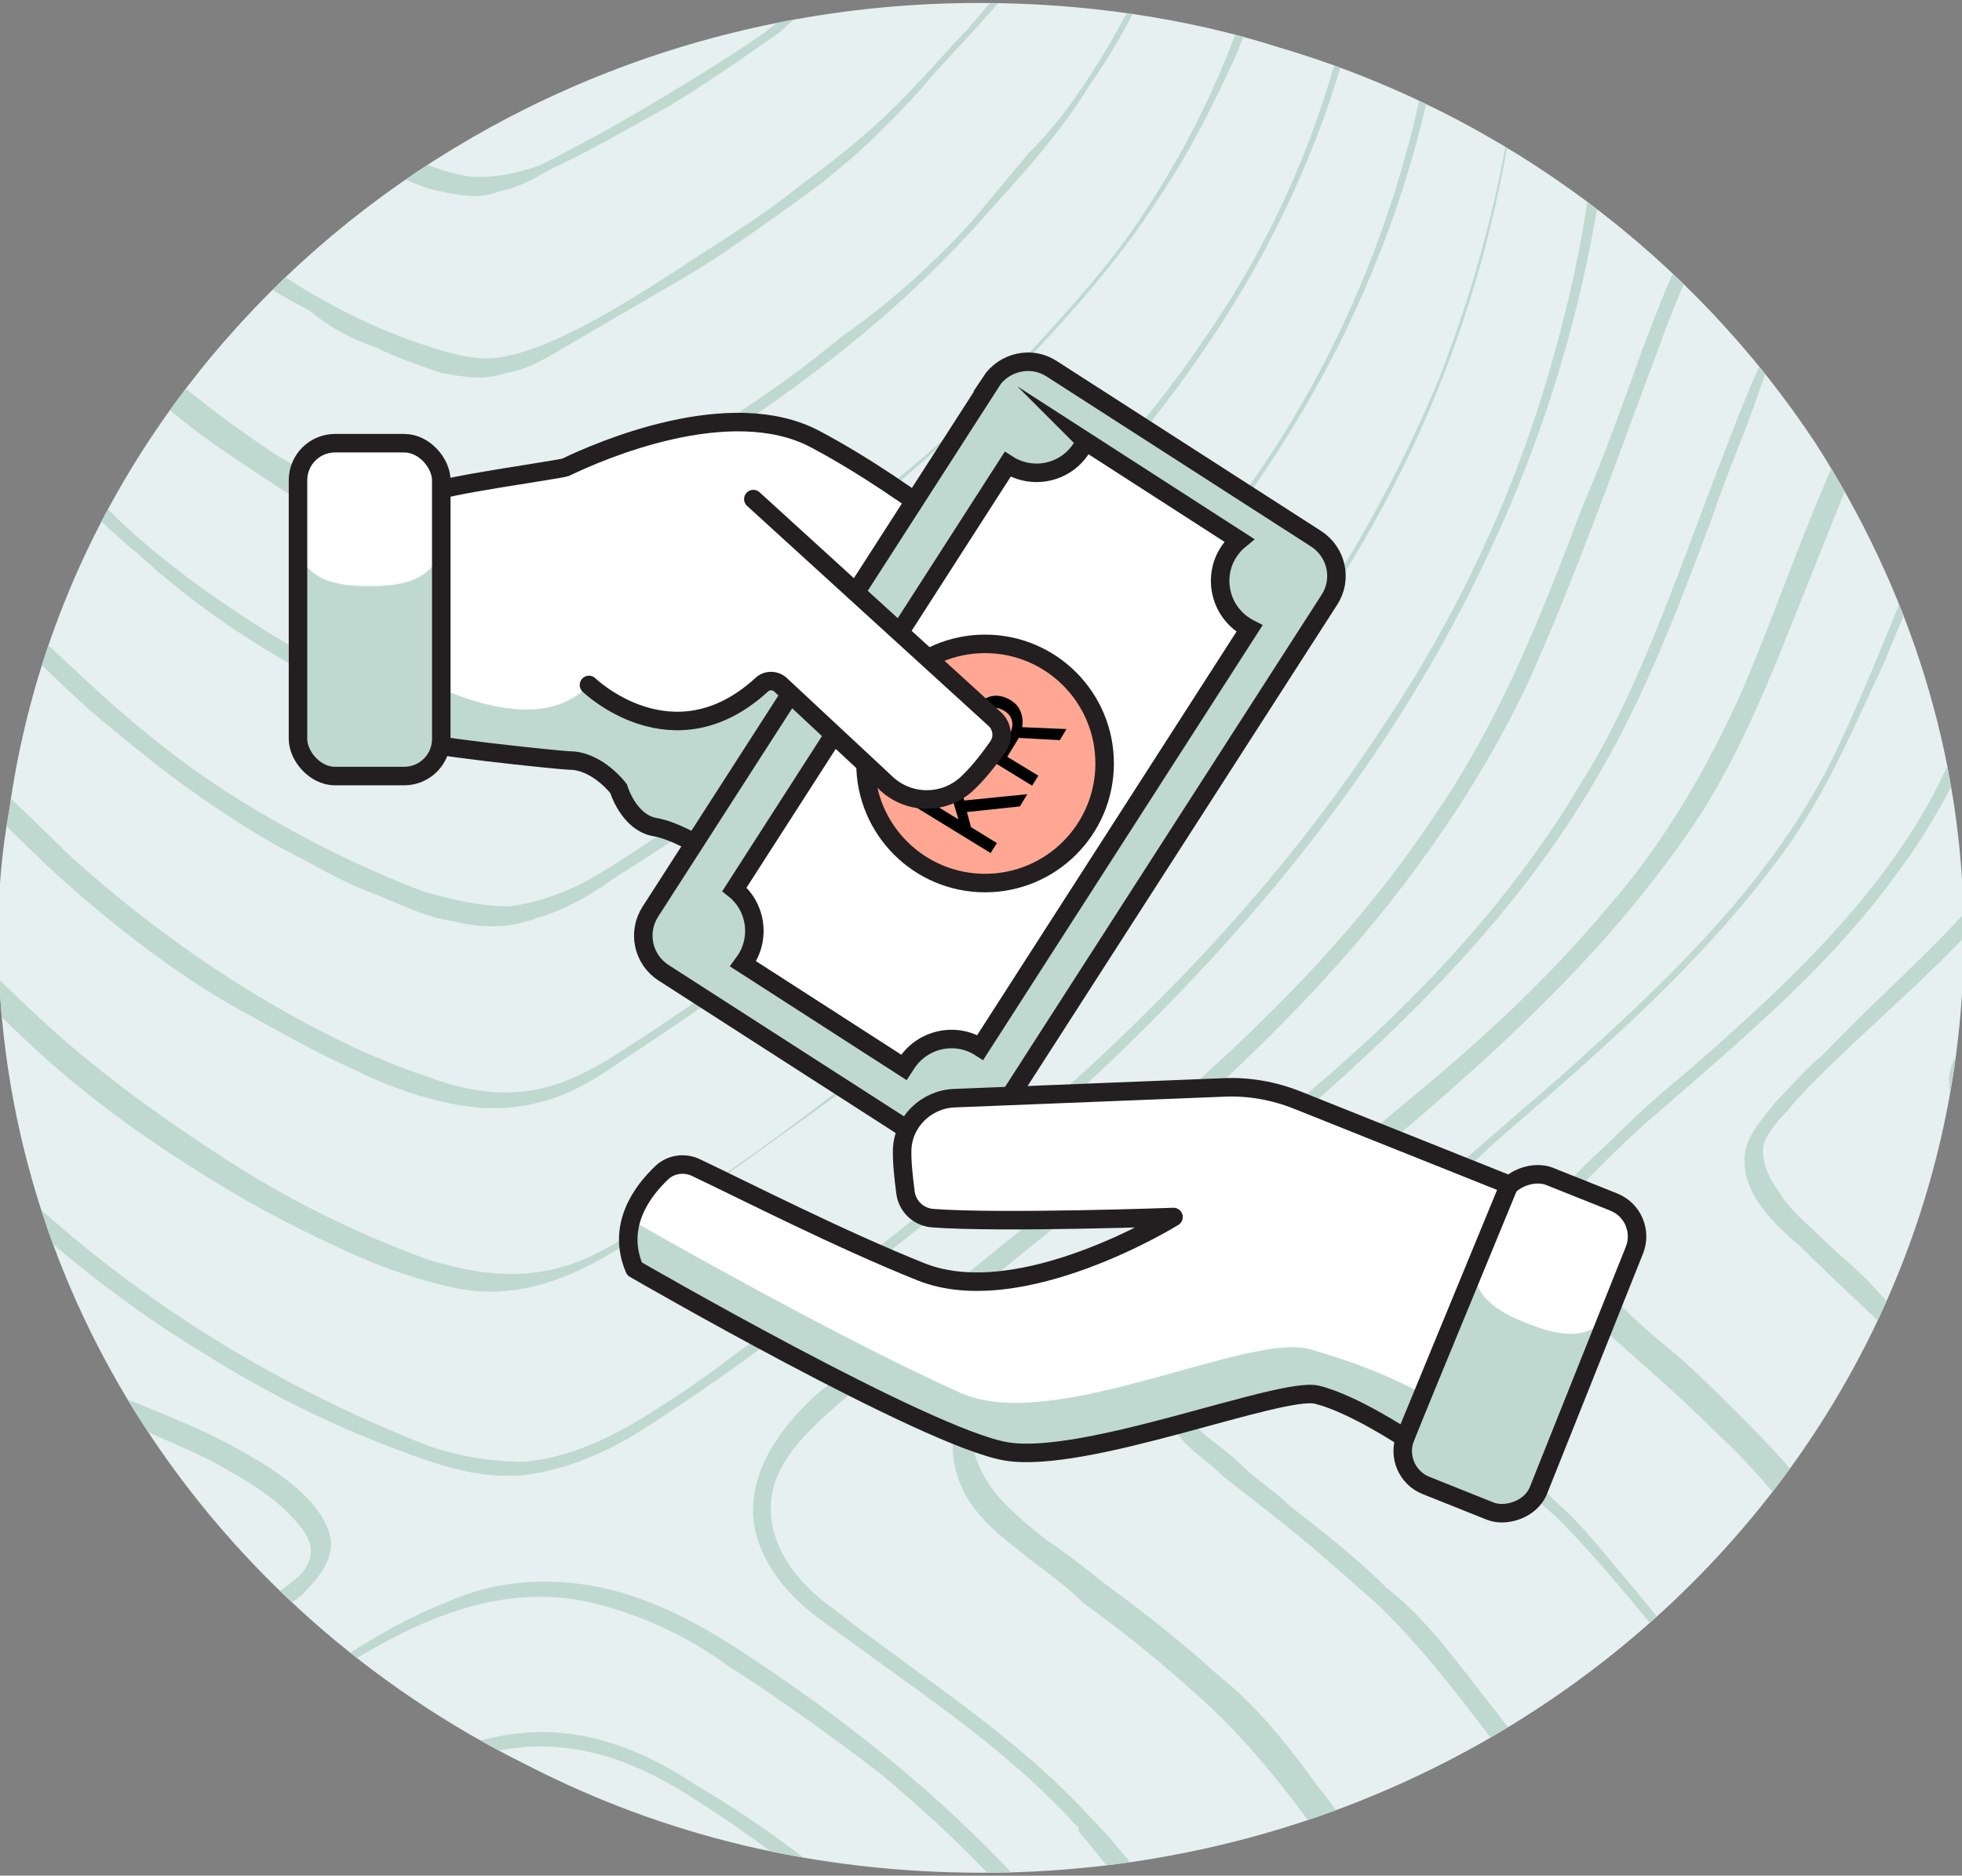 <?xml version="1.0" encoding="UTF-8"?><svg id="Layer_1" xmlns="http://www.w3.org/2000/svg" xmlns:xlink="http://www.w3.org/1999/xlink" viewBox="0 0 53 50.66"><rect x="0" y="0" width="53" height="50.66" fill="#808080" stroke="none"/><defs><style>.cls-1,.cls-2,.cls-3,.cls-4{fill:none;}.cls-5{clip-path:url(#clippath);}.cls-6{fill:#e6f0f0;}.cls-7,.cls-8,.cls-9{fill:#fff;}.cls-10,.cls-11{fill:#bfd9d1;}.cls-8,.cls-12,.cls-11,.cls-9,.cls-2,.cls-3,.cls-4{stroke:#231f20;stroke-width:.5px;}.cls-8,.cls-12,.cls-11,.cls-4{stroke-miterlimit:10;}.cls-12{fill:#ffa793;}.cls-9,.cls-2{stroke-linecap:round;}.cls-9,.cls-2,.cls-3{stroke-linejoin:round;}</style><clipPath id="clippath"><path class="cls-1" d="M49.05,11.98c2.5,3.9,4,8.4,4,13.3,0,14-11.9,25.3-26.5,25.3-4.5,0-8.6-1-12.3-2.9h0C5.75,43.48-.05,34.98-.05,25.28c0-1.2,.1-2.3,.3-3.4H.25C1.95,9.58,13.05,.08,26.45,.08c2.8,0,5.6,.4,8.1,1.2,6.1,1.8,11.2,5.7,14.5,10.7"/></clipPath></defs><g><path id="SVGID" class="cls-6" d="M49.05,11.98c2.5,3.9,4,8.4,4,13.3,0,14-11.9,25.3-26.5,25.3-4.5,0-8.6-1-12.3-2.9h0C5.75,43.48-.05,34.98-.05,25.28c0-1.2,.1-2.3,.3-3.4H.25C1.95,9.58,13.05,.08,26.45,.08c2.8,0,5.6,.4,8.1,1.2,6.1,1.8,11.2,5.7,14.5,10.7"/><g class="cls-5"><g><path class="cls-10" d="M-12.35,60.68h0C-5.65,56.58,.15,51.38,6.55,46.88c2.7-1.9,5.9-4.4,9.4-3.6,1.3,.3,2.6,.9,3.7,1.7,1.4,.9,2.8,1.9,4.1,2.9,2.9,2.4,5.4,5.2,7.3,8.4,1.5,2.5,2.5,5.3,2.9,8.2,.4,2.9,.4,5.9,0,8.8-.4,3.4-1.3,6.6-2.8,9.7-1.5,3-3.4,5.9-5.3,8.6-1,1.4-2,2.8-3,4.2-1.1,1.6-2.3,3.2-3.7,4.7-1.4,1.5-2.9,2.7-4.6,3.7-1.6,.9-3.3,1.7-5,2.5-3.4,1.6-6.9,3.1-10.5,4.2-3.2,.9-6.6,1.5-9.9,1.4-3.4-.1-6.7-1.1-9.7-2.8-3-1.7-5.7-4-8.2-6.4-2.7-2.6-5.2-5.4-7.1-8.6-1.6-2.8-2.6-6-2.5-9.3,.2-3.3,1.8-6.3,4.1-8.8,2.2-2.4,4.9-4.4,7.5-6.4,3.1-2.4,6.4-4.5,9.7-6.5,1.6-.9,3.2-1.8,4.7-2.8,.1-.1,.3-.5,.2-.4-3.4,2.1-6.8,4.1-10.1,6.3-3,2-5.9,4.2-8.7,6.5-2.5,2.1-4.8,4.4-6.3,7.3-1.4,2.8-1.7,6.1-1,9.1,.8,3.5,2.6,6.5,4.8,9.3,2.3,2.9,5,5.5,7.8,7.9,2.8,2.3,5.8,4.2,9.3,5.2,3.2,1,6.7,1.1,10,.6,3.6-.5,7.1-1.6,10.4-3,1.8-.7,3.5-1.5,5.2-2.3s3.6-1.6,5.3-2.6,3.1-2.1,4.5-3.5c1.3-1.4,2.6-3,3.7-4.6,2-2.9,4.1-5.7,6-8.7s3.4-5.9,4.4-9.1c.9-3,1.4-6.3,1.4-9.5,.1-2.9-.3-5.9-1.2-8.7-1-3.1-2.6-5.9-4.7-8.4-2.4-2.9-5.3-5.3-8.5-7.4-1.2-.8-2.5-1.5-3.9-1.8s-2.9-.2-4.2,.4c-1.8,.7-3.4,1.9-5,3-1.6,1.1-3.2,2.3-4.7,3.4-3.2,2.5-6.4,5-9.7,7.4-1.6,1.1-3.2,2.2-4.9,3.3,0,0-.2,.4-.1,.3h0Z"/><path class="cls-10" d="M22.05,93.98h0c-2,2.9-4.1,5.6-7.1,7.6-1.4,.9-3,1.7-4.5,2.4-1.6,.7-3,1.4-4.5,2-5.6,2.3-11.9,4.1-18,2.6-3-.7-5.8-2.3-8.2-4.1-2.5-1.9-4.8-4.2-6.8-6.6-2.1-2.4-3.9-5-4.8-8.1-.8-2.7-1-5.6,.1-8.3,1.1-2.7,3.1-4.9,5.3-6.8,2.3-2,4.7-3.9,7.2-5.6,2.8-2,5.8-3.8,8.7-5.6,3-1.8,5.7-3.7,8.5-5.8,2.7-2.1,5.5-4.3,8.3-6.3,1.4-1,2.8-2,4.3-2.9,1.3-.8,2.8-1.4,4.4-1.3,1.6,.1,2.9,.8,4.1,1.6,1.4,.9,2.7,1.9,4,3,2.5,2.1,4.7,4.6,6.3,7.5,1.3,2.3,2.1,4.8,2.5,7.3,.4,2.6,.3,5.2,0,7.8-.4,3-1.1,5.8-2.4,8.5s-2.9,5.1-4.6,7.6c-1.1,1.1-1.9,2.3-2.8,3.5-.2,.3,.1,.4,.3,.2,3.5-5,7.4-9.9,9-15.9,.7-2.7,1-5.6,1-8.4,0-2.6-.4-5.2-1.3-7.6-1-2.8-2.5-5.3-4.5-7.5-2.2-2.6-4.9-4.9-7.8-6.6-1.2-.8-2.6-1.4-4.1-1.4s-3,.6-4.3,1.3c-1.5,.9-2.9,1.9-4.3,2.9-1.5,1-2.9,2-4.3,3.1-2.8,2.2-5.6,4.4-8.5,6.4-2.9,2-6.1,3.8-9.1,5.7-2.8,1.8-5.6,3.8-8.2,5.9-2.3,1.8-4.6,3.7-6.4,6.1s-2.7,5-2.6,7.9,1.1,5.7,2.6,8.2c1.7,2.9,4.1,5.4,6.5,7.7,2.3,2.2,4.7,4.2,7.5,5.6,2.8,1.4,5.8,2.1,8.9,2,3.1,0,6.1-.6,9.1-1.6,3.2-1,6.3-2.4,9.4-3.8,1.5-.7,3.1-1.5,4.5-2.4,1.4-1,2.7-2.2,3.8-3.5,1.1-1.3,2.1-2.7,3.1-4.1,.2-.3-.1-.4-.3-.2h0Z"/><path class="cls-10" d="M20.85,92.88h0c-1.8,2.5-3.6,5-6.3,6.6-1.3,.8-2.6,1.5-4,2.1-1.4,.6-2.7,1.2-4,1.7-5,2-10.5,3.5-15.9,2.2-5.4-1.3-9.6-5.4-13.1-9.5-1.8-2.1-3.4-4.5-4.2-7.2-.7-2.4-.8-5,.1-7.4s2.8-4.3,4.7-6c2.1-1.8,4.2-3.5,6.5-5.1,2.5-1.7,5-3.3,7.6-4.9s5.1-3.4,7.5-5.2c2.4-1.9,4.8-3.8,7.2-5.6,1.2-.9,2.4-1.8,3.8-2.5,1.2-.6,2.4-1.1,3.8-.9,1.4,.2,2.6,.9,3.7,1.6,1.2,.8,2.4,1.7,3.5,2.7,2.2,1.9,4.1,4.1,5.4,6.7,1.1,2,1.8,4.2,2.1,6.5,.3,2.3,.3,4.6,0,6.9-.3,2.6-1,5.1-2.1,7.5s-2.6,4.6-4.1,6.7c-.6,.9-1.4,2-2.2,3.1,0,.1-.2,.2-.1,.3,.1,.1,.2,0,.2-.1,3.1-4.3,6.5-8.7,7.9-13.9,.7-2.4,1-4.9,1-7.4,0-2.3-.3-4.6-1-6.8-1.7-5.4-5.9-9.7-10.5-12.8-1.1-.7-2.3-1.4-3.7-1.5-1.3-.2-2.6,.3-3.8,.9-1.3,.7-2.5,1.6-3.7,2.5s-2.5,1.9-3.7,2.8c-2.5,2-4.9,4-7.5,5.8-2.5,1.8-5.2,3.3-7.8,5-2.6,1.7-5,3.4-7.4,5.3-2,1.6-4,3.3-5.6,5.4s-2.5,4.3-2.5,6.9,.8,5.2,2.2,7.5c1.5,2.5,3.4,4.7,5.5,6.8,2,2,4.1,3.8,6.6,5.1,2.4,1.3,5,1.9,7.7,1.9s5.4-.5,8-1.3c2.9-.9,5.6-2.1,8.4-3.4,1.4-.6,2.7-1.3,4-2.1s2.4-1.9,3.4-3c1-1.2,1.9-2.4,2.8-3.6,0-.1,.2-.2,.1-.3-.3-.2-.4-.1-.5,0h0Z"/><path class="cls-10" d="M29.45,49.08h0c-2-2.2-4.6-3.8-6.9-5.6-1-.7-1.9-1.8-1.7-3.1,.2-1.2,1.4-2.1,2.3-2.9,4.6-3.8,9.5-7.4,13.4-11.9,1.9-2.2,3.6-4.7,4.8-7.3,1.2-2.7,2.2-5.5,3.2-8.2,.5-1.3,.9-2.6,1.7-3.8,.7-1.2,2-2,3.2-2.7,1.8-1.1,3.6-2.3,5.7-2.8,5.1-1.3,9.6,2.7,12.1,6.7,2.7,4.2,3.9,9.2,3.9,14.2,0,5.3-1.5,10.5-3.8,15.2-.7,1.3-1.4,2.5-2.1,3.8s-1.3,2.5-1.9,3.7-1.4,2.4-2.4,3.5c-.9,1-2,1.8-3.1,2.5-4.4,2.9-9.5,4.1-14,6.7-1.1,.6-2.1,1.4-3.4,1.8-1.3,.1-2.5,0-3.5-.7-1.1-.6-1.8-1.5-2.5-2.4-.8-1.1-1.6-2.2-2.3-3.4-.9-1.1-1.7-2.3-2.7-3.3-.1-.2-.4,.3-.3,.4,1.9,2.2,3.3,4.7,5.1,7,.7,.9,1.5,1.8,2.6,2.3,1.1,.6,2.3,.7,3.4,.3,1.3-.4,2.3-1.2,3.5-1.8,1.2-.7,2.4-1.3,3.6-1.8,2.4-1.1,4.9-2,7.3-3.1,2.4-1.2,4.6-2.6,6.5-4.5,2-2.1,2.9-4.9,4.3-7.3,.8-1.3,1.5-2.6,2.2-3.9,.7-1.3,1.3-2.7,1.8-4.1,.9-2.4,1.5-5,1.8-7.6,.6-4.9,0-10.1-1.9-14.7-1.1-2.5-2.6-4.9-4.5-6.8-1.9-1.8-4.2-3.2-6.8-3.5-2-.2-3.9,.4-5.7,1.3-1.1,.5-2.1,1.2-3.1,1.8-1.2,.7-2.3,1.5-3.1,2.6s-1.3,2.5-1.8,3.8c-.5,1.4-1,2.8-1.6,4.2-1.1,2.9-2.2,5.7-3.9,8.2-3.4,5.2-8.4,9-13.2,12.9-1.2,.9-2.3,1.9-3.5,2.8-.9,.8-1.7,1.8-1.8,3-.1,1.2,.7,2.3,1.6,3,1.2,.9,2.5,1.8,3.7,2.7s2.4,1.9,3.4,3c.3,.3,.6-.1,.4-.2h0Z"/><path class="cls-10" d="M69.45,29.68c-.7,2.5-1.7,4.8-2.9,7.1-.6,1.1-1.2,2.1-1.8,3.2-.5,1.1-1,2.2-1.6,3.2-1.2,2-3.2,3.6-5.2,4.8-2,1.1-4.1,2-6.1,2.9-1,.5-2.1,.9-3.1,1.4s-2,1.1-3,1.7c-1,.6-2,1.1-3.1,1-1-.1-1.9-.6-2.7-1.2-.8-.7-1.5-1.5-2.1-2.4-.8-1.1-1.5-2.2-2.3-3.2-.8-1.1-1.6-2.1-2.6-2.9-1-.9-2-1.7-3.1-2.5-.5-.4-1-.8-1.6-1.2-.5-.4-1-.8-1.4-1.3-.3-.4-.6-1-.6-1.5,0-.6,.2-1,.5-1.4s.8-.8,1.2-1.2c.5-.4,1-.9,1.5-1.3,1-.9,2.1-1.7,3.1-2.6,4-3.3,8-6.8,10.6-11.3,1.3-2.2,2.2-4.6,3.1-7,.4-1.2,.9-2.3,1.3-3.5,.2-.6,.5-1.2,.8-1.7s.7-.9,1.2-1.3c.9-.7,1.9-1.3,3-1.9,.8-.5,1.6-.9,2.5-1.2,1.7-.7,3.4-.8,5.1-.3,4.5,1.4,7.6,5.7,9.1,10,1.5,4.2,1.7,8.5,1,12.7-.3,.9-.5,1.9-.8,2.9,0,.1,0,.2,.1,.2s.2-.2,.2-.3c1.2-4.2,1.4-8.7,.5-13-.5-2.1-1.2-4.2-2.3-6.1-1.2-2.1-2.8-4.1-4.8-5.5-1.7-1.1-3.7-1.9-5.8-1.7-1.8,.2-3.5,1.1-5,2-1,.6-2.1,1.2-3,2s-1.5,1.9-2,3c-1,2.4-1.8,4.8-2.8,7.2-.5,1.2-1.1,2.5-1.8,3.6-.7,1.2-1.5,2.3-2.3,3.3-1.7,2.1-3.7,4-5.8,5.7-2.1,1.8-4.2,3.5-6.3,5.3-.8,.7-1.8,1.4-2.3,2.4s-.4,2.1,.3,3c.4,.5,.8,.8,1.3,1.2s1.1,.8,1.6,1.3c1.1,.8,2.1,1.6,3.2,2.6,2.1,1.9,3.5,4.2,5.1,6.4,1.2,1.6,2.8,3.4,4.9,3.4,1.1,0,2.1-.5,3.1-1.1s2-1.2,3.1-1.7c4.2-2,8.8-3.4,12.3-6.6,.9-.8,1.7-1.8,2.3-2.8,.6-1.1,1.1-2.2,1.7-3.3,.5-1.1,1.2-2.2,1.8-3.4,.6-1.1,1.2-2.3,1.7-3.6,.5-1.2,.9-2.3,1.2-3.5,0-.1,0-.2-.1-.2,.1-.1,0,.1-.1,.2Z"/><path class="cls-10" d="M69.05,28.98h0c-.6,2.1-1.4,4.2-2.4,6.1-.5,.9-1,1.9-1.5,2.8-.5,1-.9,1.9-1.4,2.8-2.1,3.6-6.1,5.3-9.7,6.9-.9,.4-1.8,.8-2.7,1.3s-1.7,1-2.6,1.5c-.9,.5-1.7,.9-2.7,.8-.9-.1-1.7-.5-2.3-1.1-.7-.6-1.3-1.3-1.9-2-.7-.9-1.4-1.8-2.1-2.7-.7-.9-1.4-1.8-2.3-2.5-.8-.8-1.7-1.5-2.6-2.2-.4-.4-.9-.7-1.3-1.1s-.9-.7-1.3-1.1c-.6-.7-1-1.6-.5-2.5,.4-.9,1.3-1.5,2.1-2.1,.9-.8,1.8-1.5,2.7-2.2,3.5-2.9,6.9-5.9,9.4-9.7,1.2-1.9,2-4,2.8-6,.4-1,.8-2,1.2-3s.8-1.9,1.6-2.6c.8-.7,1.7-1.2,2.5-1.7,.7-.4,1.4-.8,2.2-1.1,1.4-.6,2.9-.8,4.4-.4,4,1,6.7,4.7,8.1,8.3,1.3,3.5,1.6,7.3,1,10.9-.3,.8-.5,1.7-.7,2.6-.1,.3,.3,.3,.4,.1,1-3.7,1.2-7.6,.3-11.3-.8-3.7-2.9-7.7-6.3-9.9-1.5-1-3.3-1.6-5.1-1.4-1.6,.2-3,.9-4.4,1.7-.9,.5-1.8,1-2.6,1.7s-1.3,1.6-1.8,2.6c-.9,2-1.6,4.1-2.5,6.2-.9,2-2.1,4.1-3.6,5.8-1.5,1.8-3.2,3.4-5,4.9s-3.6,3-5.4,4.6c-.7,.6-1.5,1.3-1.8,2.2s0,1.9,.6,2.6c.3,.4,.8,.7,1.2,1.1,.5,.4,.9,.7,1.4,1.1,.9,.7,1.8,1.5,2.7,2.3,1.7,1.6,3,3.6,4.5,5.4,1.1,1.4,2.5,2.9,4.3,3.1,1,.1,1.9-.3,2.7-.7,.9-.5,1.8-1.1,2.7-1.6,3.6-1.9,7.6-3.1,10.7-5.9,.8-.7,1.5-1.6,2.1-2.5,.6-.9,1-1.9,1.4-2.9,.5-1,1-1.9,1.5-2.9s1-2,1.4-3.1c.4-1.1,.7-2,1-3.1,0-.4-.3-.4-.4-.1h0Z"/><path class="cls-10" d="M68.65,28.48h0c-.4,1.8-1.1,3.5-1.9,5.1-.4,.8-.9,1.6-1.2,2.4-.4,.8-.7,1.6-1.2,2.4-1.7,3-5.1,4.5-8.1,6-.8,.4-1.5,.8-2.3,1.2-.7,.4-1.4,.9-2.2,1.3-.7,.4-1.5,.6-2.3,.5-.7-.1-1.4-.5-2-.9-1.4-1.1-2.4-2.5-3.5-3.8-.6-.7-1.2-1.5-1.9-2.1-.7-.7-1.4-1.3-2.2-1.9-.7-.6-1.5-1.2-2.2-1.9-.5-.5-1.1-1.3-.9-2.1,.1-.7,.8-1.3,1.4-1.8,.7-.7,1.5-1.3,2.2-2,2.9-2.5,5.8-5,8-8.1,1.1-1.6,1.8-3.3,2.6-5,.3-.8,.7-1.6,1-2.5,.3-.8,.7-1.6,1.3-2.3,.6-.6,1.4-1,2.1-1.5,.6-.3,1.2-.7,1.8-.9,1.2-.5,2.5-.6,3.8-.3,3.4,.9,5.8,3.7,7,6.8,1.2,2.9,1.4,6.1,1,9.1,0,.8-.1,1.5-.3,2.3,0,.1,0,.2,.1,.2s.2-.2,.2-.3c.7-3.1,.9-6.4,.1-9.5s-2.6-6.4-5.6-8.1c-1.3-.7-2.8-1.3-4.3-1.1-1.4,.2-2.6,.8-3.7,1.5-.8,.5-1.6,.9-2.2,1.5-.6,.6-1,1.5-1.4,2.3-.7,1.7-1.4,3.5-2.2,5.2-1.7,3.6-4.6,6.3-7.5,8.9-.7,.6-1.5,1.3-2.2,1.9s-1.5,1.3-2.2,2c-.6,.5-1.1,1.2-1.1,2s.4,1.5,.9,2.1c.7,.7,1.4,1.3,2.2,1.9,.8,.6,1.5,1.3,2.3,2,1.4,1.4,2.6,3,3.9,4.5,1,1.1,2.2,2.3,3.7,2.4,.8,.1,1.6-.2,2.3-.6,.8-.4,1.5-.9,2.2-1.3,3-1.7,6.4-2.8,8.9-5.3,.7-.6,1.2-1.4,1.7-2.2s.8-1.6,1.2-2.5c.4-.8,.8-1.6,1.3-2.5,.4-.8,.8-1.7,1.1-2.6,.3-.9,.6-1.7,.8-2.6,0-.1,0-.2-.1-.2-.3,.1-.4,.3-.4,.4h0Z"/><path class="cls-10" d="M68.25,27.98h0c-.3,1.4-.8,2.8-1.4,4.1-.3,.7-.7,1.3-.9,2-.3,.7-.5,1.3-.9,1.9-1.4,2.5-4.1,3.9-6.6,5.2-.6,.3-1.2,.7-1.8,1.1-.6,.4-1.1,.8-1.7,1.1-.6,.3-1.2,.3-1.9,.2-.6-.1-1.1-.4-1.6-.7-1.2-.8-2.1-2-3-3.1-.5-.6-1-1.1-1.6-1.7-.5-.5-1.1-1.1-1.7-1.6-.6-.5-1.2-1-1.7-1.6-.5-.5-1-1-1.1-1.6-.1-.7,.2-1.1,.7-1.6,.5-.5,1.1-1.1,1.7-1.6,2.3-2,4.7-4,6.5-6.5,.9-1.2,1.6-2.5,2.2-3.9,.3-.7,.6-1.4,.9-2,.3-.6,.6-1.3,1-1.9,.5-.5,1.1-.9,1.7-1.2,.5-.3,1-.6,1.5-.8,1-.4,2.1-.5,3.1-.3,1.4,.3,2.7,1,3.7,2,1,.9,1.7,2,2.2,3.2,1,2.3,1.3,4.9,1,7.4-.1,.6-.2,1.2-.3,1.9,0,.1,.1,.1,.1,.1,.1-.1,.2-.2,.2-.3,.5-2.5,.6-5.2-.1-7.8-.3-1.2-.9-2.4-1.6-3.4-.8-1.2-2-2.2-3.3-2.8-1.1-.5-2.4-.9-3.6-.7-1.1,.2-2.1,.7-3.1,1.3-.6,.4-1.3,.8-1.7,1.3-.5,.6-.8,1.3-1.1,1.9-.3,.7-.6,1.4-1,2.1-.3,.7-.6,1.4-1,2.1-1.6,2.8-4,5-6.4,7.1-.6,.5-1.2,1-1.8,1.6-.5,.5-1.1,1-1.6,1.6-.4,.5-.6,1.1-.5,1.8,.2,.7,.6,1.2,1.1,1.6,1.2,1.1,2.4,2.1,3.6,3.3,1.2,1.1,2.1,2.4,3.2,3.5,.9,.9,1.9,1.8,3.2,1.9,1.5,.2,2.6-.8,3.7-1.5,2.5-1.5,5.2-2.6,7.2-4.8,.5-.6,1-1.2,1.3-1.8,.4-.7,.6-1.4,.9-2,.3-.7,.7-1.4,1-2.1,.3-.7,.6-1.4,.8-2.1,.2-.7,.4-1.4,.6-2.1,0-.1-.1-.1-.1-.1,.1,0,0,.1,0,.3h0Z"/><path class="cls-10" d="M67.85,27.28h0c-.2,1.1-.5,2.1-.9,3.2-.2,.5-.4,1-.6,1.5-.2,.5-.4,1-.6,1.5-1,2-3,3.3-4.9,4.5-.5,.3-1,.6-1.4,.9-.5,.3-.9,.6-1.4,.8-.9,.3-1.8,.1-2.6-.4-.9-.5-1.7-1.3-2.5-2.1-.8-.9-1.7-1.7-2.5-2.6-.4-.4-.9-.8-1.3-1.2-.4-.4-.8-.7-1.1-1.2-.3-.4-.5-.9-.4-1.3,.2-.5,.6-.8,.9-1.2,1.6-1.7,3.5-3.2,5.1-5,.8-.9,1.5-1.8,2-2.9,.3-.5,.5-1,.8-1.5s.5-1,.8-1.5,.7-.8,1.2-1.1c.4-.2,.8-.5,1.2-.7,.8-.3,1.6-.5,2.4-.4,1.1,.2,2.1,.6,3,1.2s1.5,1.4,1.9,2.3c.9,1.7,1.2,3.7,1.1,5.6-.1,.6-.2,1.1-.2,1.6,0,.1,0,.2,.2,.2,.1,0,.2-.2,.2-.3,.3-2,.3-4.2-.4-6.1-.3-.9-.8-1.8-1.4-2.6-.7-.9-1.7-1.5-2.7-1.9-.9-.4-1.9-.6-2.9-.4-.9,.2-1.7,.6-2.5,1.1-.5,.3-1,.6-1.3,1.1s-.6,1-.9,1.5c-.6,1.1-1.1,2.2-1.8,3.2-1.4,2-3.4,3.6-5.1,5.4-.5,.4-.9,.9-1.3,1.3-.3,.4-.7,.8-.8,1.3-.2,1.1,.8,2,1.5,2.6,.9,.9,1.8,1.7,2.7,2.6,.9,.9,1.7,1.8,2.6,2.6,.7,.6,1.6,1.2,2.5,1.3,.5,.1,1,0,1.5-.1,.5-.2,1-.5,1.4-.8,1.9-1.3,4.1-2.4,5.6-4.2,.4-.5,.7-.9,1-1.5,.3-.5,.5-1.1,.7-1.6,.4-1.1,.9-2.1,1.2-3.2,.2-.5,.3-1.1,.4-1.6,0-.1,0-.2-.2-.2-.1,0-.2,.2-.2,.3h0Z"/><path class="cls-10" d="M67.45,26.68h0c-.1,.8-.2,1.5-.4,2.2-.1,.4-.2,.8-.4,1.1-.1,.4-.2,.7-.4,1.1-.6,1.5-1.9,2.7-3.2,3.7-.6,.5-1.2,1-2,1.2-.6,.1-1.2,.1-1.8-.2-.7-.3-1.3-.7-1.8-1.2-.6-.6-1.2-1.2-1.8-1.7s-1.2-1.2-1.7-1.9c-.4-.5-1.1-1.2-1-1.9,0-.3,.3-.6,.5-.9,.3-.3,.5-.6,.8-.9,.6-.6,1.2-1.2,1.7-1.8,.6-.6,1.2-1.2,1.7-1.9,.5-.7,.9-1.3,1.4-2,.2-.3,.4-.7,.7-.9,.3-.2,.6-.4,1-.6,.6-.3,1.2-.5,1.8-.4,.7,0,1.5,.2,2.1,.5,.7,.3,1.2,.7,1.6,1.3,.8,1.1,1.1,2.5,1.2,3.9v1.3c0,.3,.4,.2,.4-.1,.1-1.5,0-3.1-.7-4.5-.3-.6-.7-1.2-1.2-1.7-.6-.5-1.3-.8-2-.9-.7-.2-1.4-.2-2.1-.1-.7,.2-1.4,.5-2,.9-.4,.2-.6,.6-.9,.9-.2,.4-.5,.7-.7,1.1-.5,.7-1,1.4-1.6,2.1s-1.2,1.3-1.9,1.9c-.6,.6-1.2,1.2-1.7,1.9-.2,.3-.4,.6-.4,1s.1,.7,.3,1,.5,.6,.7,.9c.3,.3,.6,.7,.9,1,.6,.7,1.3,1.3,1.9,1.9s1.3,1.2,2,1.7c.6,.4,1.2,.6,1.9,.7,.7,.1,1.4-.1,2.1-.5,.4-.2,.7-.5,1-.8s.7-.5,1-.8c.7-.6,1.3-1.2,1.7-1.9,.5-.7,.8-1.5,1.1-2.3,.3-.8,.5-1.6,.7-2.4,.1-.4,.1-.8,.2-1.2-.3-.3-.7-.1-.7,.2h0Z"/><path class="cls-10" d="M22.85,34.38h0c-1,.7-2,1.5-3,2.2-.9,.7-1.8,1.3-2.8,1.9-.9,.5-1.8,.9-2.9,1-1,0-2.1-.2-3-.6-4.2-1.7-8.1-4.2-11.3-7.4-1.4-1.4-2.8-2.8-4.3-4-1.4-1-2.8-1.9-4.4-2.6-1.7-.7-3.4-1.2-5.2-1.6-.9-.2-1.9-.4-2.8-.4s-1.8,.1-2.7,.3c-1.8,.4-3.5,1.3-5.2,1.7-1.8,.4-3.7,.4-5.5,0s-3.4-1.3-4.8-2.5c-1.4-1.3-2.4-3.1-3-4.9-1.3-3.8-1-8-.3-12,.7-3.9,2.1-8,4-11.7,3.9-8.1,10.3-14.8,17.4-20.4,3.7-2.9,7.6-5.6,11.7-8,3.8-2.3,7.8-4.3,12.2-5.5,2-.5,4-.9,6.1-.6,2.1,.3,4.1,1.4,5.8,2.6,3.1,2.2,6,4.5,8.8,7.1,5.6,5.2,10.5,11.3,13.3,18.4,2.7,7.2,3.1,15,1,22.3-1,3.6-2.6,7-4.7,10.1-2.5,3.8-5.6,7.1-9,10.1-1.7,1.6-3.5,3-5.4,4.5-.1,.1-.3,.6-.1,.4,7-5.3,13.6-11.6,17.4-19.7,3.3-6.9,4.3-14.7,2.8-22.1-1.5-7.6-5.7-14.3-10.8-20-2.6-2.9-5.5-5.6-8.6-8-1.5-1.2-3-2.4-4.6-3.5-1.7-1.2-3.6-2.2-5.7-2.5s-4.4,0-6.5,.6c-2.1,.6-4.2,1.4-6.2,2.3-4.2,1.9-8.1,4.4-11.8,7-7.8,5.3-15,11.6-20.3,19.5-4.5,6.8-7.8,14.8-7.8,23.1,0,3.9,.8,8.1,3.5,11,2.6,2.7,6.6,3.7,10.2,3.1,1.9-.3,3.6-1.2,5.4-1.7,.9-.3,1.8-.4,2.8-.4,1.1,0,2.2,.2,3.2,.4,3.6,.7,6.9,2.1,9.7,4.3,1.6,1.3,3,2.7,4.5,4.1,1.7,1.6,3.6,3.1,5.6,4.3,1.9,1.2,4,2.2,6.1,2.9,.9,.3,1.9,.5,2.9,.3,1-.2,1.9-.6,2.7-1.1,1.9-1.2,3.8-2.6,5.6-4,.1,0,.3-.5,0-.3h0Z"/><path class="cls-10" d="M41.05-5.12h0c.7,7.3-.9,14.5-4.8,20.7-2.4,3.8-5.5,7.1-8.8,10-1.6,1.4-3.4,2.8-5.1,4.1-1.7,1.3-3.5,2.6-5.4,3.7-.8,.5-1.6,.9-2.6,1s-2-.1-2.9-.4c-1.9-.7-3.7-1.6-5.4-2.7-1.7-1.1-3.5-2.4-5-3.8-1.4-1.3-2.6-2.6-4.1-3.8-2.6-2-5.5-3.2-8.7-3.9-1.7-.4-3.4-.7-5.2-.3-1.7,.4-3.2,1.1-4.8,1.5-3.3,.8-7,.2-9.6-2-2.8-2.4-3.8-6.3-4-9.9-.3-7.6,2.6-15.1,6.7-21.4,4.7-7.1,11.2-12.9,18.2-17.7,3.5-2.4,7.1-4.7,10.9-6.5,1.9-.9,3.8-1.7,5.7-2.3,1.8-.6,3.8-1,5.7-1,3.8,.1,6.9,2.6,9.8,4.9,2.8,2.2,5.4,4.5,7.8,7,4.8,5,8.8,11,10.7,17.7,.4,1.7,.7,3.4,.9,5.1,0,.2,.3-.2,.3-.3-.7-7.1-4-13.7-8.5-19.2-2.2-2.8-4.8-5.3-7.5-7.7-1.3-1.2-2.7-2.3-4.1-3.4-1.4-1.1-2.9-2.2-4.5-3.1-1.7-.9-3.6-1.4-5.6-1.3-2,.1-3.9,.6-5.8,1.2-4,1.3-7.7,3.4-11.3,5.6-7.5,4.7-14.5,10.1-20.1,17-4.8,5.9-8.4,13-9.5,20.6-.5,3.6-.6,7.5,.8,11,.6,1.7,1.6,3.2,3,4.4,1.3,1.1,2.9,1.8,4.6,2.1,1.7,.3,3.5,.3,5.1-.2,1.7-.4,3.2-1.2,4.9-1.6,1.8-.4,3.7,0,5.5,.4,1.6,.4,3.2,.9,4.7,1.6s2.8,1.7,4.1,2.7c1.5,1.3,2.8,2.8,4.3,4.1,1.6,1.4,3.4,2.6,5.3,3.7,.9,.5,1.9,1,2.8,1.4s1.8,.7,2.7,.9c1.9,.4,3.5-.4,5-1.4,1.9-1.3,3.7-2.6,5.5-3.9,3.6-2.7,7-5.7,9.9-9.2,2.6-3,4.7-6.4,6.2-10,1.3-3.3,2.1-6.8,2.3-10.3,.1-1.8,.1-3.6-.1-5.4,.3-.3,0,.1,0,.3h0Z"/><path class="cls-10" d="M38.95-6.92h0c.6,6.7-.9,13.4-4.5,19-2.2,3.4-5.1,6.5-8.1,9.2-1.5,1.3-3.2,2.6-4.8,3.8-1.6,1.2-3.2,2.3-4.9,3.4-.8,.5-1.6,.9-2.5,1s-1.8-.1-2.6-.4c-1.8-.6-3.5-1.5-5.1-2.5s-3.3-2.3-4.7-3.6c-1.2-1.2-2.4-2.3-3.7-3.4-2.4-1.8-5.2-2.9-8.1-3.5-1.6-.3-3.2-.5-4.8-.2-1.5,.4-2.9,1-4.4,1.4-3.1,.7-6.6,0-9-2.2-2.5-2.4-3.2-5.9-3.3-9.2-.2-6.9,2.4-13.7,6.2-19.4,4.3-6.5,10.3-11.8,16.7-16.2,3.2-2.2,6.6-4.3,10.1-6,1.7-.8,3.4-1.5,5.2-2.1,1.7-.5,3.5-1,5.3-1,3.6,0,6.5,2.3,9.2,4.4,2.6,2,5,4.1,7.2,6.5,4.4,4.6,8.2,10.1,9.8,16.4,.4,1.5,.6,3.1,.8,4.6,0,.3,.5,.1,.4-.2-.6-6.6-3.7-12.7-7.8-17.8-2.1-2.6-4.4-5-6.9-7.1-1.1-1-2.4-2.1-3.7-3-1.4-1-2.7-2.1-4.2-2.9-1.6-.9-3.3-1.4-5.1-1.3-1.8,0-3.6,.5-5.4,1.1-3.7,1.2-7.1,3-10.4,5-7,4.3-13.6,9.3-18.8,15.6-4.4,5.4-7.8,11.8-8.9,18.7-.5,3.3-.6,7,.5,10.2,.5,1.6,1.4,3.1,2.6,4.2s2.6,1.8,4.1,2.2c1.5,.4,3.2,.4,4.8,.1,1.6-.3,3.1-1,4.6-1.4,.8-.2,1.6-.3,2.4-.3,.9,0,1.7,.2,2.6,.4,1.6,.3,3.1,.8,4.5,1.4,1.4,.7,2.7,1.4,3.8,2.4,1.4,1.1,2.6,2.5,4,3.7,1.5,1.3,3.1,2.5,4.8,3.4,.9,.5,1.8,1,2.7,1.4,.8,.4,1.6,.7,2.5,.9,.9,.2,1.7,.2,2.5,0s1.5-.6,2.2-1.1c1.7-1.1,3.4-2.3,5-3.5,3.4-2.5,6.6-5.3,9.4-8.5,2.4-2.8,4.5-5.9,5.9-9.3,1.3-3.1,2-6.3,2.2-9.7,.1-1.7,.1-3.3-.1-5,.2-.1-.2,.2-.2,.4h0Z"/><path class="cls-10" d="M36.95-8.52h0c.6,6.2-.8,12.4-4.3,17.5-1,1.5-2.2,3-3.5,4.3-1.3,1.4-2.7,2.7-4.1,4-1.5,1.2-2.9,2.4-4.5,3.4-1.5,1-3,2.1-4.5,3-.7,.4-1.5,.7-2.3,.8-.8,0-1.6-.2-2.3-.4-1.6-.6-3.2-1.4-4.7-2.3s-2.9-2-4.2-3.2c-1.1-1-2.2-2.1-3.4-3-2.3-1.7-4.9-2.7-7.7-3.2-.7-.1-1.5-.3-2.2-.3-.8,0-1.4,.1-2.1,.3-1.4,.4-2.7,1-4.2,1.2-2.9,.5-6-.3-8-2.4-2.3-2.2-2.9-5.6-3-8.6-.2-6.3,2.2-12.4,5.7-17.6,4-6,9.6-10.8,15.5-14.8,2.9-2,6-3.9,9.2-5.4,1.6-.7,3.3-1.3,5-1.8,1.6-.5,3.2-.8,4.8-.8,3.3,.1,5.9,2.2,8.4,4.1,2.3,1.8,4.6,3.8,6.6,5.9,4.1,4.3,7.5,9.3,9,15.1,.4,1.3,.7,2.8,.8,4.2,0,.2,.3-.2,.3-.3-.6-6.1-3.3-11.7-7.1-16.4-1.9-2.4-4-4.5-6.3-6.5-1.1-1-2.3-1.9-3.5-2.8-1.2-.9-2.5-1.9-3.9-2.7-1.5-.8-3.1-1.2-4.7-1.1-1.7,.1-3.4,.5-5,1.1-3.3,1.1-6.5,2.8-9.5,4.6-6.4,3.9-12.5,8.5-17.2,14.3-4,4.9-7.1,10.6-8.1,16.9-.5,3-.5,6.3,.5,9.3,.5,1.5,1.2,2.8,2.3,3.9,1.1,1.1,2.4,1.8,3.8,2.2s2.9,.4,4.3,.2c1.5-.3,2.8-.9,4.3-1.3,.7-.2,1.4-.3,2.1-.3,.8,0,1.7,.2,2.5,.4,1.4,.3,2.8,.7,4.1,1.3,1.3,.6,2.5,1.3,3.6,2.2,1.3,1,2.4,2.3,3.7,3.3,1.3,1.1,2.8,2.2,4.4,3.1,.8,.4,1.6,.9,2.4,1.2,.8,.3,1.5,.7,2.3,.8,.8,.2,1.5,.2,2.3-.1,.7-.2,1.4-.6,2.1-1.1,1.6-1,3.2-2.1,4.7-3.2,3.1-2.3,6-4.8,8.5-7.6,2.2-2.5,4.1-5.3,5.4-8.4,1.2-2.8,1.8-5.7,2-8.7,.1-1.6,.1-3.1-.1-4.7,.1-.1-.2,.3-.2,.4h0Z"/><path class="cls-10" d="M34.85-10.22h0c.5,5.6-.8,11.2-3.9,15.9-.9,1.4-2,2.6-3.1,3.8-1.2,1.3-2.4,2.5-3.8,3.6-1.3,1.1-2.7,2.1-4.2,3.1-1.4,.9-2.7,1.9-4.2,2.7-.6,.4-1.3,.7-2,.7-.8,.1-1.5-.1-2.2-.4-1.5-.6-2.9-1.3-4.2-2.1-1.3-.8-2.7-1.8-3.9-2.9-1-1-2-1.9-3.2-2.7-2.1-1.5-4.5-2.3-7-2.8-.7-.1-1.4-.2-2.1-.2-.6,0-1.2,.1-1.8,.3-1.3,.4-2.6,.9-3.9,1.1-2.7,.3-5.6-.5-7.3-2.6-1.9-2.2-2.3-5.2-2.4-8-.1-5.6,2.1-11.1,5.3-15.6,3.7-5.3,8.7-9.7,14.1-13.3,2.7-1.8,5.4-3.4,8.4-4.8,1.4-.7,2.9-1.2,4.4-1.7,1.5-.4,3-.8,4.5-.7,3,0,5.4,2,7.7,3.7,2.1,1.6,4.2,3.4,6,5.3,3.7,3.9,6.8,8.5,8.2,13.7,.3,1.3,.5,2.6,.6,3.9,0,.3,.4,0,.4-.2-.5-5.5-3-10.6-6.4-14.9-1.7-2.2-3.7-4.1-5.7-5.9-1-.9-2.1-1.8-3.2-2.6s-2.3-1.7-3.5-2.4c-1.3-.7-2.8-1.1-4.3-1.1s-3,.4-4.5,.8c-3.1,.9-5.9,2.4-8.7,4-5.9,3.5-11.5,7.6-15.9,12.9-3.6,4.3-6.6,9.5-7.5,15.1-.5,2.8-.4,5.8,.3,8.5,.4,1.4,1,2.7,1.9,3.7,.9,1.1,2.1,1.8,3.4,2.2s2.6,.6,4,.4c1.4-.2,2.6-.7,3.9-1.1,.6-.2,1.3-.3,2-.4,.7,0,1.5,.1,2.2,.3,1.3,.3,2.6,.6,3.9,1.1,1.2,.5,2.3,1.1,3.3,1.9,1.2,.9,2.2,2,3.3,2.9,1.2,1.1,2.6,2.1,4,2.9,1.4,.8,2.8,1.5,4.3,1.9,.7,.2,1.4,.2,2.1,0,.7-.2,1.3-.5,1.9-.9,1.5-.9,2.9-1.8,4.3-2.8s2.8-2,4.1-3.2c1.3-1.1,2.6-2.4,3.8-3.7,1.2-1.3,2.2-2.5,3.1-3.9,.8-1.2,1.4-2.4,2-3.7,1.1-2.6,1.8-5.3,2-8.1,.1-1.4,.1-2.8,0-4.2-.1,0-.5,.3-.5,.5h0Z"/><path class="cls-10" d="M32.85-11.82h0c.4,5-.8,10.1-3.7,14.3-.4,.6-.9,1.2-1.4,1.7-.5,.6-1,1.2-1.5,1.8-1,1.1-2.2,2.2-3.5,3.1-1.2,1-2.5,1.9-3.8,2.7-1.2,.8-2.5,1.7-3.8,2.3-.6,.3-1.2,.5-1.9,.5s-1.3-.2-2-.4c-1.3-.5-2.6-1.2-3.8-1.9-1.2-.8-2.4-1.7-3.5-2.7-.8-.8-1.7-1.6-2.8-2.3-2-1.3-4.2-2-6.5-2.4-.6-.1-1.2-.1-1.8-.1-.6,.1-1.2,.2-1.7,.4-1.2,.4-2.3,.8-3.5,.9-2.5,.1-5-.8-6.5-2.9s-1.9-4.8-1.9-7.3c-.1-5,2-9.7,4.8-13.7,3.4-4.8,8-8.6,12.9-11.8,2.4-1.6,4.9-3,7.5-4.2,1.3-.6,2.6-1.1,4-1.5,1.3-.4,2.6-.6,4-.6,2.7,.1,4.9,1.8,6.9,3.3,1.9,1.5,3.8,3.1,5.5,4.8,3.4,3.5,6.1,7.7,7.4,12.4,.3,1.2,.5,2.4,.6,3.6,0,.1,.1,0,.2,0,.1-.1,.2-.2,.2-.3-.5-5-2.7-9.7-5.8-13.6-1.5-1.9-3.3-3.7-5.2-5.3-.9-.8-1.9-1.6-2.9-2.3s-2.1-1.5-3.2-2.1c-1.2-.6-2.5-.9-3.9-.9-1.4,.1-2.8,.4-4.1,.8-2.8,.8-5.3,2.1-7.8,3.6-5.4,3-10.4,6.7-14.4,11.4-3.2,3.8-5.9,8.3-6.7,13.3-.4,2.5-.4,5.1,.2,7.5,.3,1.3,.8,2.5,1.6,3.5,.8,1,1.8,1.7,2.9,2.2,1.2,.5,2.3,.6,3.5,.5,1.2,0,2.5-.5,3.6-.8,.6-.2,1.1-.3,1.7-.4,.7-.1,1.3,0,2,.2,1.2,.2,2.4,.5,3.5,1,1.1,.4,2.1,1,3,1.7,1.1,.8,2,1.7,3,2.6,1.1,1,2.4,1.8,3.6,2.6,.7,.4,1.3,.7,2,1,.6,.3,1.3,.6,2,.7,.6,.2,1.3,.2,1.9,0,.6-.2,1.2-.5,1.8-.8,1.4-.8,2.7-1.6,4-2.5,2.6-1.7,5.1-3.7,7.1-6,1-1.1,2-2.2,2.8-3.5,.7-1,1.3-2.1,1.8-3.3,1-2.3,1.6-4.7,1.8-7.2,.1-1.3,.1-2.6,0-3.8,0-.1-.1,0-.2,0,.1,0,0,.1,0,.2h0Z"/><path class="cls-10" d="M30.85-13.52h0c.4,4.5-.7,9-3.4,12.7-.4,.6-.9,1.1-1.3,1.6-.5,.5-.9,1-1.4,1.5-.9,1-2,1.9-3.1,2.7-1.1,.9-2.3,1.6-3.5,2.4-1.1,.7-2.2,1.4-3.4,1.9-.5,.2-1.1,.4-1.6,.4-.6,0-1.2-.2-1.8-.4-1.2-.4-2.4-1-3.5-1.7-1.1-.7-2.1-1.5-3.1-2.4-.8-.7-1.6-1.4-2.5-2C.45,2.08-1.55,1.48-3.65,1.18c-1.1-.1-2.1,.2-3.1,.5-1.1,.3-2.2,.6-3.3,.6-2.2,0-4.4-1.1-5.6-3-.6-1-1-2.1-1.2-3.2-.2-1.1-.4-2.3-.4-3.4,0-4.3,1.9-8.4,4.4-11.8,3.1-4.2,7.1-7.5,11.5-10.3,2.2-1.4,4.4-2.7,6.8-3.7,1.2-.5,2.4-.9,3.6-1.3,1.2-.3,2.4-.5,3.6-.5,2.4,.1,4.4,1.6,6.2,2.9,1.7,1.3,3.4,2.7,4.9,4.2,3,3.1,5.4,6.9,6.5,11.1,.3,1.1,.5,2.2,.6,3.2,0,.1,.1,0,.2,0,.1-.1,.2-.2,.2-.3-.4-4.5-2.3-8.6-5.1-12.1-1.4-1.7-3-3.3-4.6-4.8-.8-.7-1.7-1.4-2.6-2-.9-.7-1.9-1.4-2.9-1.9-1.1-.6-2.3-.8-3.5-.8s-2.5,.3-3.6,.7c-2.6,.7-5,1.8-7.2,3.1-4.8,2.6-9.3,5.9-12.8,10-2.9,3.3-5.2,7.2-6.1,11.5-.4,2.2-.3,4.4,.1,6.6,.2,1.1,.6,2.3,1.3,3.3s1.5,1.7,2.5,2.2,2.1,.7,3.1,.7c1.1,0,2.2-.3,3.2-.6,.5-.2,1.1-.3,1.6-.4s1.1-.1,1.7,0c1.1,.2,2.2,.4,3.3,.8,1,.4,1.9,.8,2.7,1.4,1,.7,1.8,1.5,2.7,2.2,1,.9,2.1,1.7,3.3,2.3,.6,.5,1.2,.8,1.8,1,.6,.3,1.2,.5,1.8,.7,.6,.1,1.1,.2,1.7,0,.6-.1,1.1-.4,1.6-.7,1.2-.7,2.4-1.4,3.6-2.1,1.1-.7,2.2-1.5,3.3-2.3,.5-.4,1.1-.9,1.6-1.4s1-1,1.4-1.5c.9-1,1.9-2,2.7-3.1,.6-.9,1.2-1.9,1.6-2.9,.9-2.1,1.5-4.3,1.7-6.5,.1-1.1,.1-2.3,0-3.4,0-.1-.1,0-.2,0,0,.1-.1,.2-.1,.3h0Z"/><path class="cls-10" d="M28.85-15.12h0c.3,3.9-.7,7.9-3.1,11.1-.7,.9-1.6,1.8-2.4,2.6-.9,.8-1.8,1.6-2.7,2.3-1,.7-2,1.3-3,1.9s-2.1,1.2-3.1,1.7c-.6,.2-1.1,.3-1.6,.3s-1.1-.2-1.6-.4c-1.1-.4-2.1-.9-3.1-1.6-1-.6-1.9-1.3-2.7-2.1C4.95,.18,4.15-.42,3.35-.82c-.8-.5-1.6-.8-2.4-1.1-.5-.1-1-.3-1.4-.3-.5-.1-1-.2-1.4-.2-1,0-1.9,.3-2.8,.5-.9,.3-1.9,.4-2.8,.3-1-.1-1.9-.4-2.7-.9-.9-.5-1.6-1.3-2.1-2.2-.5-.9-.8-1.9-1-2.9-.2-.9-.3-1.9-.3-2.9,0-3.7,1.8-7.1,3.9-10,2.7-3.6,6.3-6.5,10.1-8.8,1.9-1.2,4-2.3,6.1-3.2,1-.4,2.1-.8,3.2-1,1-.3,2.1-.4,3.1-.4,2.1,.1,3.9,1.3,5.5,2.5,1.5,1.1,3,2.4,4.3,3.7,2.6,2.7,4.7,6,5.7,9.7,.2,1,.4,1.9,.5,2.9,0,.1,.1,0,.2,0,.1-.1,.2-.2,.2-.3-.3-4-2-7.6-4.4-10.7-1.2-1.5-2.6-2.9-4-4.1-.7-.6-1.5-1.2-2.3-1.8s-1.7-1.2-2.6-1.6c-1-.5-2-.7-3.1-.7s-2.2,.3-3.3,.6c-2.2,.6-4.2,1.6-6.2,2.6-4.4,2.1-8.4,5-11.5,8.5-2.5,2.8-4.6,6.1-5.4,9.8-.2,.9-.3,1.8-.3,2.7,0,1,.2,1.9,.3,2.9,.4,2.1,1.2,4.1,3.1,5.2,.8,.5,1.8,.7,2.7,.8,1,.1,2-.1,2.9-.4,1-.2,1.9-.5,2.9-.4S.05-1.72,1.05-1.32C1.85-1.02,2.75-.62,3.45-.12c.9,.6,1.6,1.2,2.4,1.9,.9,.8,1.9,1.4,2.9,2,.5,.3,1,.6,1.6,.8,.5,.2,1,.5,1.6,.6,.5,.1,1,.2,1.5,0,.5-.1,.9-.3,1.4-.6,1.1-.5,2.1-1.1,3.2-1.7,1-.6,2-1.3,3-2,.9-.8,1.9-1.7,2.8-2.5,.8-.8,1.6-1.6,2.3-2.6,.6-.8,1.1-1.7,1.5-2.6,.8-1.8,1.4-3.8,1.5-5.8,.1-1,.1-2,0-3,0-.1-.1,0-.2,0,0,.2-.1,.4-.1,.5h0Z"/><path class="cls-10" d="M26.75-16.92h0c.2,3.4-.7,6.8-2.7,9.5-.6,.8-1.3,1.5-2.1,2.1-.8,.6-1.6,1.3-2.4,1.9-.8,.6-1.7,1.1-2.6,1.6-.9,.5-1.8,.9-2.8,1.3-.4,.2-.8,.3-1.3,.3s-.9-.1-1.3-.3c-.9-.4-1.8-.8-2.7-1.3-.9-.5-1.6-1.1-2.4-1.7-.6-.5-1.3-1-2-1.4-.6-.3-1.4-.6-2.1-.8-.4-.1-.8-.2-1.3-.3-.4-.1-.8-.1-1.2-.1-.8,0-1.6,.3-2.4,.5-.8,.2-1.7,.2-2.5,0s-1.6-.5-2.3-1-1.2-1.2-1.6-2.1c-.4-.8-.6-1.8-.8-2.7-.2-.7-.2-1.5-.2-2.3,.1-3,1.7-5.9,3.5-8.2,2.4-3,5.4-5.4,8.6-7.4,1.7-1,3.5-1.9,5.3-2.6,.9-.3,1.8-.6,2.7-.9,.9-.2,1.8-.4,2.8-.4,.9,0,1.9,.3,2.7,.8,.7,.4,1.5,.9,2.1,1.4,1.3,.9,2.6,2,3.7,3.1,2.3,2.4,4.1,5.2,4.9,8.4,.2,1,.3,1.8,.4,2.6,0,.3,.4,0,.4-.2-.3-3.4-1.7-6.6-3.8-9.3-1-1.3-2.2-2.5-3.5-3.6-.6-.5-1.3-1-1.9-1.5-.7-.5-1.5-1-2.3-1.4-.9-.4-1.8-.6-2.8-.6s-1.9,.2-2.8,.4c-1.9,.5-3.7,1.3-5.4,2.1-3.7,1.9-7.1,4.3-9.9,7.3-2.1,2.3-4,5-4.7,8.1-.4,1.5-.4,3.1-.1,4.6,.4,1.8,.9,3.7,2.5,4.9,1.3,1,3.2,1.3,4.8,1,.8-.2,1.6-.5,2.5-.5,.5,0,.9,.1,1.3,.1,.4,.1,.8,.2,1.3,.3,.7,.2,1.4,.5,2.1,.9s1.4,1,2.1,1.5c.8,.7,1.6,1.3,2.5,1.8,.9,.5,1.8,1,2.8,1.2,.4,.1,.9,.2,1.3,.1,.5-.1,.8-.3,1.2-.4,1-.4,2-.9,2.9-1.4s1.8-1,2.6-1.6c.8-.6,1.6-1.3,2.4-2,1.4-1.2,2.6-2.7,3.4-4.4,.8-1.6,1.2-3.3,1.4-5,.1-.9,.1-1.7,0-2.6,0-.3-.3,.1-.3,.2h0Z"/><path class="cls-10" d="M-30.15,27.78c4.1,.3,8-1.2,12.1-1.3,1.9,0,3.8,.3,5.6,1,1.6,.7,3.1,1.7,4.5,2.8,2.8,2.2,5.3,4.8,8.3,6.7,1.7,1,3.6,1.6,5.4,2.5,.9,.5,1.8,1,2.4,1.8,.4,.5,.3,1-.2,1.4-.4,.3-.8,.6-1.3,1-7.4,5.5-14.9,10.9-22.6,16-7.1,4.7-15.1,8.8-20.7,15.6-1.3,1.6-2.4,3.4-3.5,5.1-1.1,1.8-2.3,3.6-3.9,5-2.9,2.5-7,2.4-10.6,2.2-4-.1-7.9-.8-11.6-2.3s-6.6-3.8-9.1-6.6c-5-5.7-7.6-13.1-7.4-20.7,.2-7.6,3.1-15,7.6-21.1,2.7-3.6,5.8-6.7,9.3-9.5,2.9-2.4,5.9-4.7,9.5-5.9,3.3-1.1,6.9-1.2,10.2-.1,3.8,1.2,7.1,3.4,10.7,4.9,1.7,.9,3.5,1.3,5.3,1.5,.2,0,.4-.5,.2-.5-4.1-.3-7.6-2.3-11.1-4.1-1.8-.9-3.7-1.7-5.6-2.3-1.7-.5-3.4-.6-5.2-.5-3.4,.2-6.7,1.5-9.5,3.4-1.8,1.2-3.4,2.5-5.1,3.9-1.7,1.4-3.4,3-5,4.6-5.5,5.7-9.6,12.8-11.1,20.7-1.4,7.4-.3,15.2,3.6,21.8,1.9,3.3,4.5,6.2,7.6,8.4,3.2,2.3,7,3.8,10.9,4.5,2,.4,3.9,.5,5.9,.6,1.9,.1,3.7,.1,5.6-.2,1.8-.3,3.5-.9,5-2.1,1.6-1.3,2.7-3,3.8-4.8,1.2-1.9,2.3-3.8,3.6-5.5,1.4-1.8,3-3.4,4.8-4.8,3.5-3,7.4-5.4,11.3-7.8,7.8-5,15.4-10.4,23-15.9,1-.7,1.9-1.4,2.9-2.1,.9-.7,1.8-1.3,2.7-2,.5-.5,1-1.1,.7-1.8-.3-.8-1.3-1.5-2-1.9-1.8-1.1-3.8-1.6-5.6-2.6-1.6-.9-3.1-2.1-4.5-3.3-2.8-2.3-5.4-5-8.8-6.4-1.8-.7-3.6-1.1-5.5-1.1-2.1,0-4.1,.4-6.1,.7-2,.3-4.1,.7-6.1,.6-.4,0-.6,.5-.4,.5h0Z"/><path class="cls-10" d="M2.45,42.88h0c-.1,.5-.8,.9-1.2,1.2-.4,.3-.9,.7-1.3,1-.8,.7-1.7,1.3-2.5,1.9-1.7,1.3-3.4,2.5-5,3.8-3.4,2.5-6.9,4.9-10.5,7.2-3.5,2.3-7,4.4-10.4,6.7-3.4,2.2-6.6,4.7-9.3,7.7-1.3,1.4-2.4,2.9-3.4,4.5s-2,3.3-3.3,4.8c-1.2,1.4-2.6,2.5-4.5,2.9-1.7,.4-3.4,.5-5.1,.5-3.6,0-7.2-.5-10.6-1.6-3.4-1.2-6.4-3-8.9-5.5-5-4.9-7.9-11.6-8.1-18.6-.2-6.8,1.9-13.7,5.6-19.4,2.3-3.5,5.1-6.5,8.2-9.2,1.5-1.4,3.2-2.6,4.8-3.9,1.3-.9,2.6-1.8,4.1-2.4,2.9-1.2,6.1-1.7,9.2-1.1,3.5,.7,6.6,2.6,9.8,4.1,1.6,.8,3.2,1.4,4.9,1.8,1.8,.4,3.6,.4,5.4,.2,3.7-.5,7.4-1.4,11.1-.5,3.2,.8,5.8,2.9,8.2,5,1.3,1.1,2.5,2.2,3.9,3.2s3,1.8,4.6,2.5c.9,.4,1.7,.7,2.5,1.2,.6,.4,1.7,1.1,1.8,2,0,.1,.3-.2,.3-.4,0-.9-.9-1.5-1.6-1.9-.8-.6-1.7-1-2.6-1.3-1.7-.7-3.2-1.5-4.7-2.5-2.7-2-5.1-4.5-7.9-6.3-1.4-.9-3-1.6-4.7-2-1.8-.4-3.6-.3-5.4-.1-1.9,.2-3.8,.6-5.7,.8-2,.2-3.9,.1-5.8-.5-3.5-1-6.6-3.1-10-4.5-1.6-.7-3.3-1.2-5-1.4-1.6-.2-3.1-.1-4.7,.2-1.5,.3-3,.8-4.4,1.5-1.6,.8-3,1.8-4.4,2.9-3.2,2.5-6.3,5.2-9,8.3-4.6,5.4-7.9,12-8.8,19.1-.9,7,.7,14,4.7,19.8,2,2.9,4.6,5.4,7.7,7.2,3.2,1.9,6.9,3,10.6,3.4,1.7,.2,3.5,.3,5.2,.3s3.5-.1,5.1-.7c3.5-1.2,5.4-4.9,7.3-7.8,2.3-3.6,5.3-6.6,8.6-9.2,3.4-2.6,7-4.8,10.5-7,7.3-4.7,14.4-9.7,21.3-14.9,.8-.6,1.6-1.2,2.4-1.8,.5-.4,1-.9,1-1.5,0-.1-.1,0-.1,0,.1,.1,.1,.2,.1,.3h0Z"/></g></g></g><path class="cls-7" d="M26.17,19.07c.63,.63,.63,1.64,0,2.27-.31,.31-.72,.47-1.13,.47s-.82-.16-1.13-.47l-1.18-1-3.14,3.14s-1.06-1-1.78-1.12-1.1-.85-1.1-.85c0,0-.79-.99-1.55-.99-.18,0-4.12-.19-4.12-.37l.69-6.64c0-.15,3.41-.83,3.55-.89,.91-.44,4.44-1.98,6.74-.76,2.66,1.41,5.3,3.9,5.3,3.9l-2.23,2.23,1.09,1.09h-.01Z"/><path class="cls-10" d="M12.05,18.65s1.2,.56,2.31,.51,1.54-.67,1.54-.67c0,0,1.39,1.41,2.63,1.08s2.36-1.17,2.36-1.17l.78,.89-2.08,3.56-1.43-.39c-.29-.08-.68-.1-.89-.31-.26-.26-.57-.83-1.3-1.47-.44-.39-3.99-.52-3.99-.52l.06-1.52h0Z"/><path class="cls-4" d="M26.17,18.86c.63,.63,.63,1.64,0,2.27-.31,.31-.72,.47-1.13,.47s-.82-.16-1.13-.47l-1.18-1-3.14,3.14s-1.17-.81-1.89-.93-.99-1.04-.99-1.04c0,0-.57-.76-1.33-.76-.18,0-4.34-.42-4.34-.6l.69-6.64c0-.15,3.41-.62,3.55-.68,.91-.44,4.44-1.98,6.74-.76,2.66,1.41,5.3,3.69,5.3,3.69l-2.23,2.23,1.09,1.09h-.01Z"/><g><g><path class="cls-11" d="M26.77,10.32l-9.2,14.3c-.36,.56-.2,1.29,.35,1.65l7.14,4.59c.56,.36,1.29,.2,1.65-.36l9.2-14.3c.36-.55,.2-1.29-.36-1.65l-7.14-4.59c-.55-.36-1.29-.19-1.65,.36,0,0,.01,0,.01,0Z"/><path class="cls-8" d="M29.31,11.91l4.16,2.68c-.11,.09-.2,.2-.28,.32-.43,.66-.24,1.56,.43,1.99,.05,.03,.09,.06,.13,.08l-7.27,11.31c-.67-.43-1.56-.23-1.99,.43-.02,.03-.05,.08-.07,.11l-4.35-2.8s.05-.07,.08-.11c.4-.62,.26-1.45-.31-1.9l7.38-11.48c.67,.43,1.56,.24,1.99-.43,.04-.06,.08-.13,.1-.2Z"/></g><circle class="cls-12" cx="26.61" cy="20.62" r="3.23"/></g><g><path d="M26.12,21.93l.11,.41,.7,.43-.17,.27-2.07-1.27,.17-.27,1.03,.63-.46-1.55,.2-.33,.42,1.37,1.7-.17-.2,.33-1.41,.15Z"/><path d="M27.51,19.95l-.3,.49,.84,.51-.17,.27-2.07-1.27,.42-.69c.14-.23,.31-.38,.49-.44,.18-.06,.38-.03,.58,.09,.13,.08,.22,.18,.27,.31,.05,.13,.07,.27,.04,.42l1.18,.05h.02s-.18,.3-.18,.3l-1.11-.06Zm-.52,.35l.26-.42c.08-.14,.11-.26,.09-.39-.02-.12-.09-.22-.21-.29-.13-.08-.25-.1-.37-.07-.12,.03-.22,.12-.31,.27l-.26,.42,.79,.48Z"/></g><path class="cls-9" d="M20.35,13.48l6.52,5.94c.21,.19,.25,.51,.09,.74-.19,.27-.46,.64-.79,.96h0c-.63,.63-1.64,.63-2.27,0l-2.81-2.62c-.15-.14-.38-.14-.52,0-2.4,2.19-4.66,0-4.66,0"/><rect class="cls-7" x="8.05" y="11.97" width="3.87" height="8.99" rx="1" ry="1"/><path class="cls-10" d="M12.08,15.95l-.17,4c0,1.16-.77,1.11-1.93,1.11s-1.96-.19-1.96-1.35l-.14-3.76c0-.34,.08-.65,.22-.93,.34,.69,1.06,.81,1.88,.81s1.53-.12,1.88-.81c.14,.28,.22,.6,.22,.93Z"/><g><rect class="cls-7" x="36.56" y="34.36" width="8.99" height="3.87" rx="1" ry="1" transform="translate(-7.88 60.95) rotate(-68.22)"/><path class="cls-10" d="M43.08,36.45l-1.52,3.81c-.43,1.08-1.16,.78-2.24,.35s-1.61-1-1.18-2.08l1.13-3.44c.12-.31,.32-.57,.55-.78,.06,.77,.67,1.13,1.43,1.43s1.48,.47,2.05-.04c.03,.32,0,.64-.14,.95,0,0-.08-.2-.08-.2Z"/><rect class="cls-3" x="36.56" y="34.36" width="8.99" height="3.87" rx="1" ry="1" transform="translate(-7.88 60.95) rotate(-68.22)"/><path class="cls-7" d="M40.77,32l-6.68-2.67-8.48,.34c-.61,.02-1.11,.52-1.12,1.13-.02,.78-.01,1.85,.42,2.02,.75,.3,6.81,.04,6.81,.04,0,0-4.12,2.56-6.82,1.48-2.24-.89-4.76-2.19-6.11-2.84-.29-.14-.62-.09-.86,.13-.52,.48-1.28,1.43-.77,2.62,0,0,7.9,4.57,10.04,4.93s7.43-1.77,8.4-1.53,2.37,1.17,2.37,1.17l2.81-6.82h0Z"/><path class="cls-10" d="M17.05,32.95s5.39,3.1,8.9,4.67c2.5,1.12,7.75-1.65,9.43-1.18,1.96,.55,3.11,1.24,3.11,1.24l-.55,1.14-2.37-1.17-7.37,1.57c-.54,.1-1.28,0-1.79-.23l-5.72-2.75-3.57-1.99-.1-1.3h.03Z"/><path class="cls-2" d="M40.77,32l-5.73-2.29c-.63-.25-1.3-.37-1.98-.34l-7.28,.29c-.76,.03-1.39,.64-1.41,1.4-.01,.3,.04,.77,.09,1.15,.05,.38,.36,.66,.73,.69,1.82,.14,6.51-.03,6.51-.03,0,0-4.12,2.56-6.82,1.48-2.22-.89-4.72-2.17-6.09-2.82-.3-.14-.67-.09-.91,.14-.52,.49-1.24,1.43-.74,2.6,0,0,7.9,4.57,10.04,4.93s7.43-1.77,8.4-1.53,2.37,1.17,2.37,1.17l2.81-6.82v-.02h0Z"/></g><rect class="cls-4" x="8.05" y="11.97" width="3.87" height="8.99" rx="1" ry="1"/></svg>